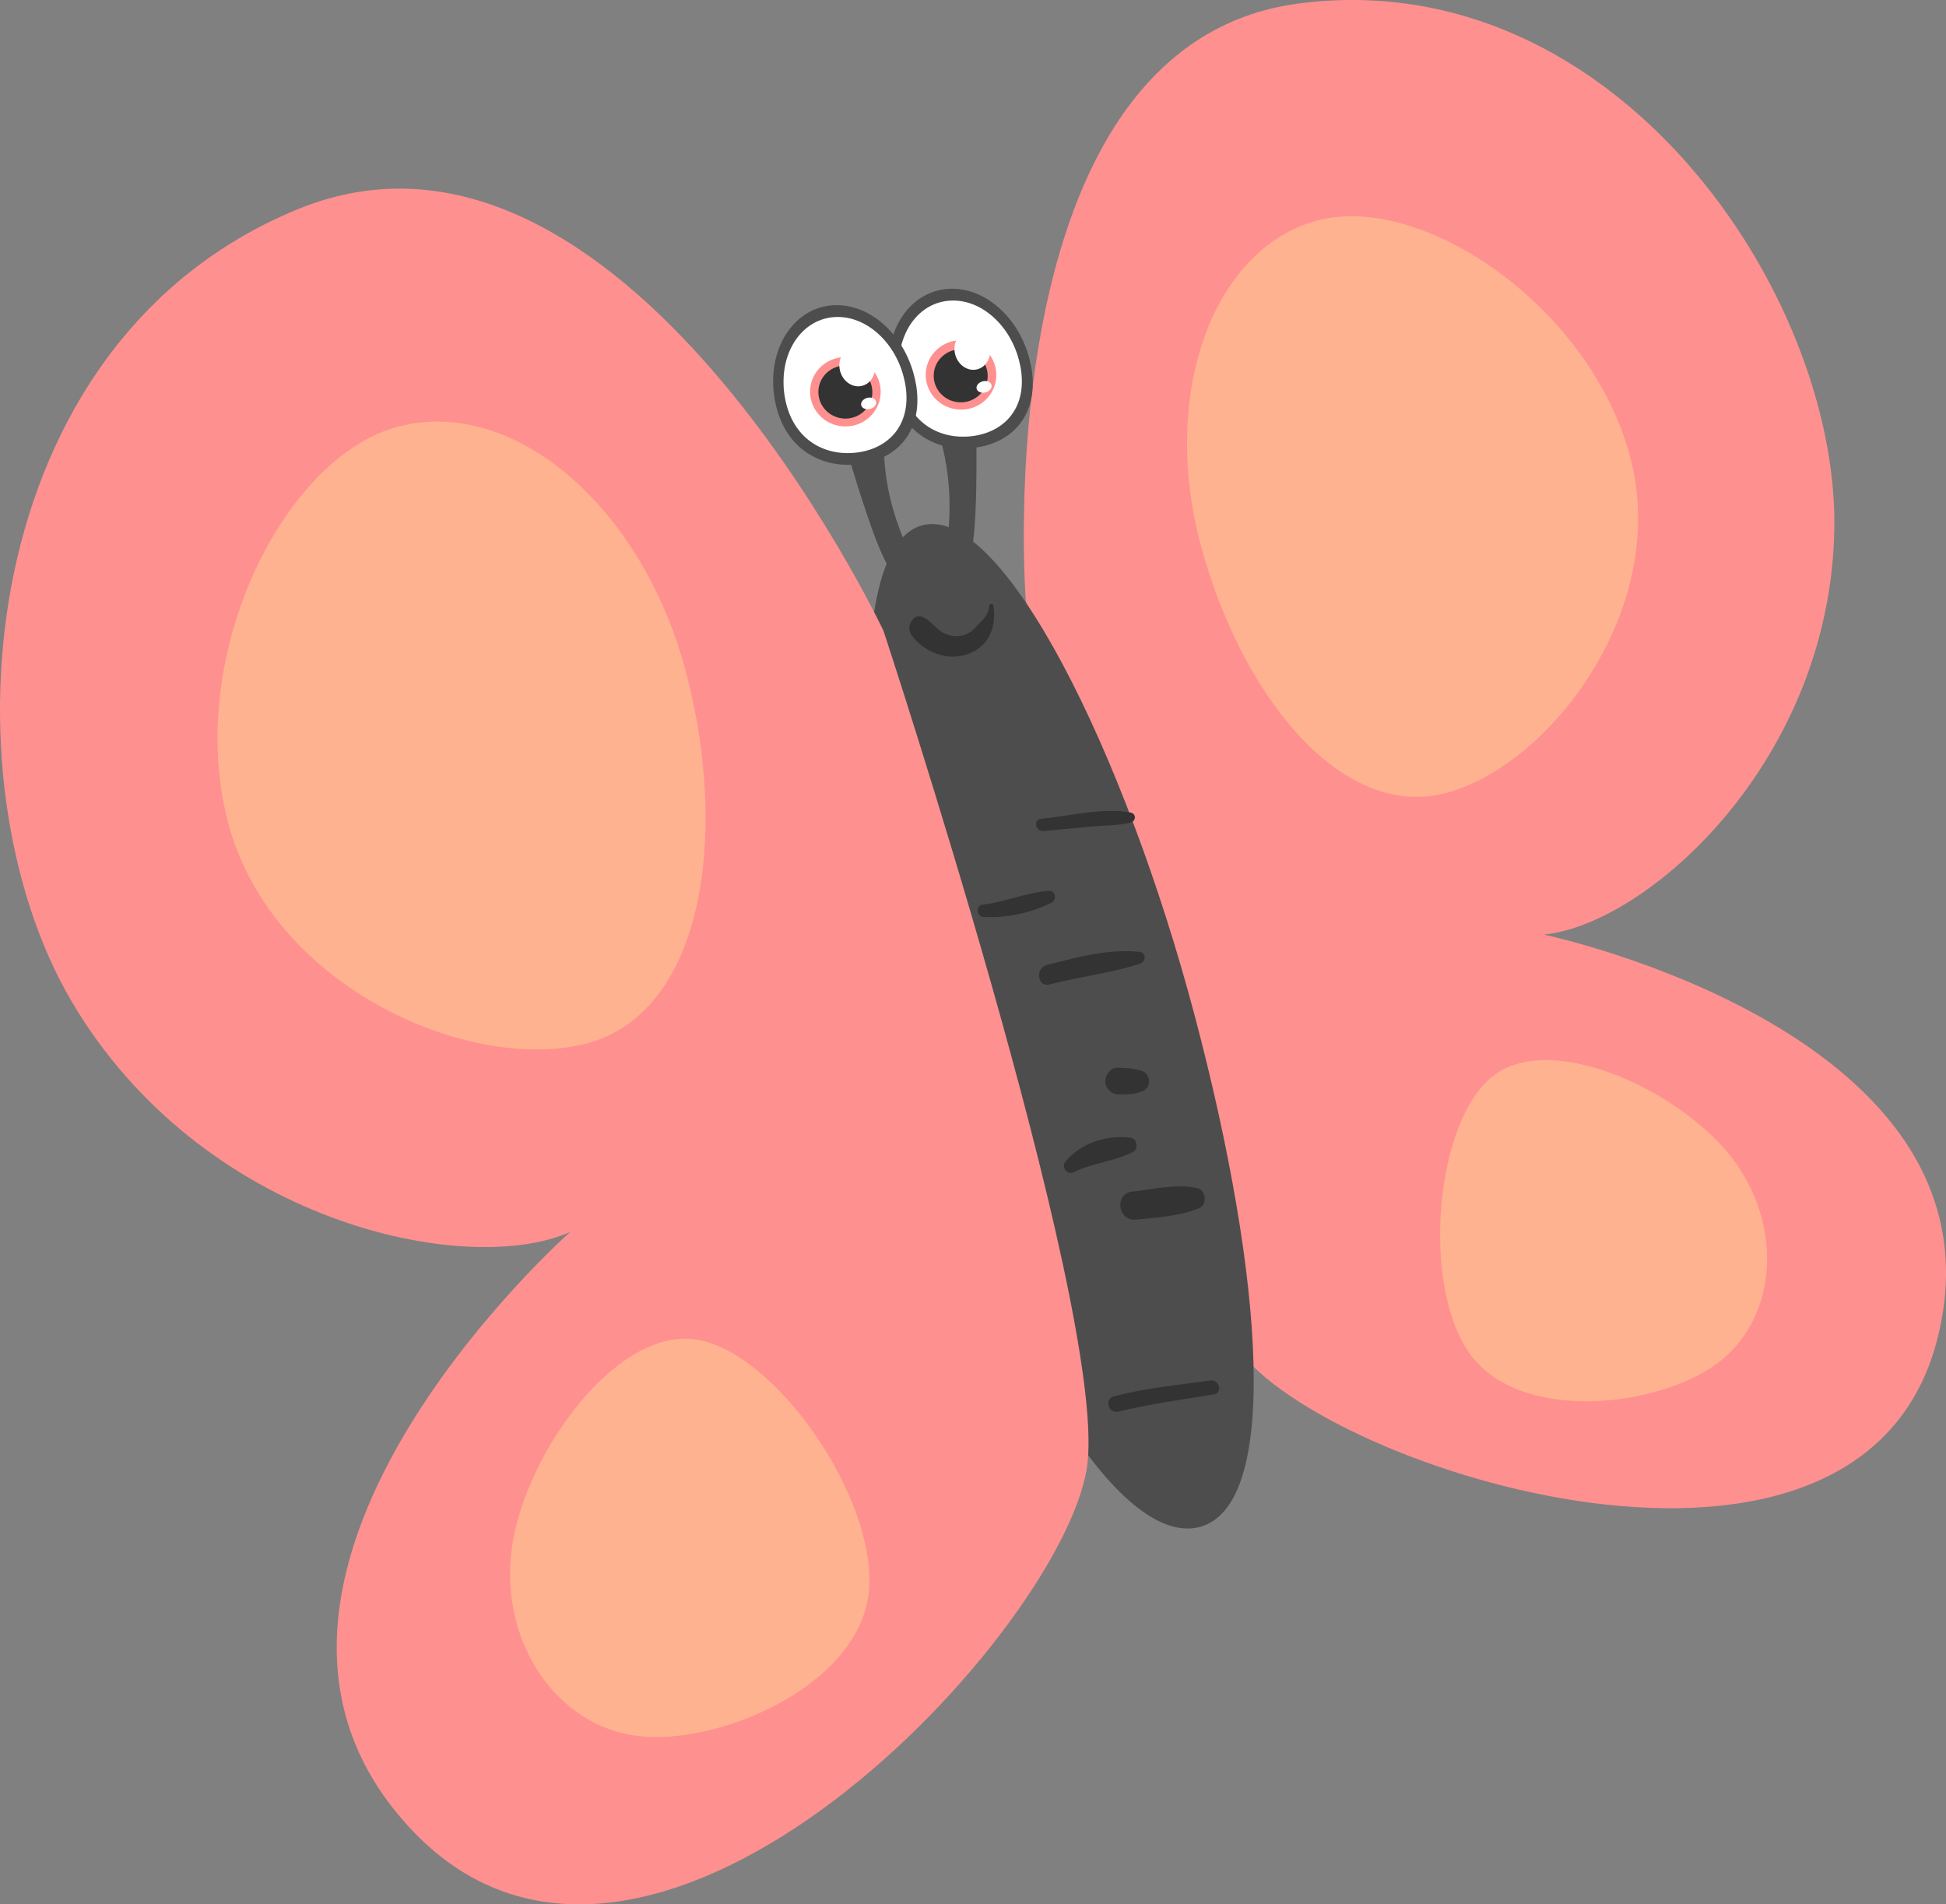<?xml version="1.0" encoding="utf-8"?>
<!-- Generator: Adobe Illustrator 16.0.4, SVG Export Plug-In . SVG Version: 6.00 Build 0)  -->
<!DOCTYPE svg PUBLIC "-//W3C//DTD SVG 1.1//EN" "http://www.w3.org/Graphics/SVG/1.1/DTD/svg11.dtd">
<svg version="1.1" id="objects" xmlns="http://www.w3.org/2000/svg" xmlns:xlink="http://www.w3.org/1999/xlink" x="0px" y="0px"
	 width="238.189px" height="233.089px" viewBox="0 0 238.189 233.089" enable-background="new 0 0 238.189 233.089"
	 xml:space="preserve">
<rect x="0" y="0" width="238.189" height="233.089" fill="#808080" stroke="none"/>
<g>
	<g>
		<g>
			<path fill="#FF9090" d="M125.553,73.471c0,0-5.247-68.096,33.509-73.056c38.757-4.962,65.869,35.656,65.459,64.194
				c-0.408,28.54-22.896,48.529-35.558,49.781c0,0,57.545,12.1,48.2,49.366c-9.345,37.267-75.105,16.116-85.619,1.364
				C141.031,150.368,125.553,73.471,125.553,73.471z"/>
			<path fill="#FFB290" d="M146.927,66.537c4.883,18.459,17.214,33.919,30.03,30.528c12.818-3.391,27.466-22.642,22.584-41.098
				c-4.883-18.457-25.433-32.378-38.25-28.987C148.477,30.37,142.044,48.081,146.927,66.537z"/>
			<path fill="#FFB290" d="M179.978,165.79c-6.116-8.362-4.355-28.885,2.966-34.238c7.321-5.356,23.212,2.191,29.33,10.554
				c6.117,8.362,5.14,19.483-2.179,24.838C202.772,172.301,186.095,174.152,179.978,165.79z"/>
		</g>
		<path fill="#4D4D4D" d="M146.255,124.406c8.554,32.336,10.374,59.901,0.585,62.491c-9.789,2.59-24.658-21.524-33.212-53.86
			c-8.554-32.335-10.521-66.155-0.73-68.745C122.688,61.703,137.701,92.071,146.255,124.406z"/>
		<g>
			<path fill="#FF9090" d="M108.141,77.216c0,0-32.003-67.922-71.734-51.594C-3.323,41.95-7.148,95.499,8.755,122.548
				c15.903,27.05,48.258,33.927,61.039,28.239c0,0-48.408,42.843-19.221,73.373c29.187,30.529,80.526-25.428,82.554-45.24
				C135.154,159.107,108.141,77.216,108.141,77.216z"/>
			<path fill="#FFB290" d="M83.948,82.211c5.367,20.291,1.989,41.768-12.1,45.494c-14.089,3.727-38.553-6.704-43.92-26.994
				c-5.367-20.29,6.702-44.762,20.791-48.489C62.808,48.494,78.58,61.921,83.948,82.211z"/>
			<path fill="#FFB290" d="M106.32,195.018c1.298-11.316-11.54-29.971-21.446-31.105c-9.908-1.139-20.989,14.712-22.288,26.03
				c-1.299,11.314,5.679,21.41,15.584,22.547C88.078,213.628,105.02,206.333,106.32,195.018z"/>
		</g>
		<g>
			<path fill="#4D4D4D" d="M114.547,52.14c0,0,3.224,7.239,0.734,17.834c0,0,1.923-0.616,3.226-1.616
				c1.303-1.004,0.982-15.91,0.982-15.91L114.547,52.14z"/>
		</g>
		<g>
			<path fill="#4D4D4D" d="M108.272,53.305c0,0-1.011,7.664,4.508,17.046c0,0-1.981,0.083-3.522-0.487
				c-1.541-0.571-5.615-14.801-5.615-14.801L108.272,53.305z"/>
		</g>
		<g>
			<path fill="#333333" d="M121.067,74.164c-0.031,1.185-0.974,1.883-1.74,2.709c-1.093,1.181-2.665,1.264-4.024,0.504
				c-1.031-0.578-2.667-3.246-3.823-1.193c-0.339,0.607-0.188,1.224,0.225,1.739c1.689,2.118,4.666,3.124,7.184,1.961
				c2.366-1.092,3.07-3.414,2.698-5.774C121.54,73.811,121.075,73.874,121.067,74.164L121.067,74.164z"/>
		</g>
		<g>
			<path fill="#333333" d="M127.707,101.718c1.819-0.15,3.633-0.341,5.449-0.519c1.732-0.168,3.541-0.107,5.234-0.522
				c0.665-0.165,0.716-1.089-0.001-1.221c-3.468-0.639-7.491,0.438-10.98,0.769C126.425,100.316,126.744,101.798,127.707,101.718
				L127.707,101.718z"/>
		</g>
		<g>
			<path fill="#333333" d="M120.376,112.238c2.917,0.136,5.732-0.479,8.352-1.755c0.637-0.311,0.489-1.491-0.295-1.441
				c-2.799,0.18-5.386,1.357-8.159,1.689C119.404,110.835,119.529,112.199,120.376,112.238L120.376,112.238z"/>
		</g>
		<g>
			<path fill="#333333" d="M128.478,120.494c3.654-0.949,7.471-1.382,11.059-2.542c0.755-0.243,0.806-1.362-0.079-1.451
				c-3.822-0.375-7.632,0.657-11.309,1.612C126.663,118.499,126.982,120.883,128.478,120.494L128.478,120.494z"/>
		</g>
		<g>
			<path fill="#333333" d="M131.47,143.457c2.288-1.126,4.91-1.3,7.192-2.447c0.729-0.365,0.517-1.657-0.298-1.761
				c-2.913-0.365-5.966,0.623-7.902,2.858C129.839,142.827,130.585,143.892,131.47,143.457L131.47,143.457z"/>
		</g>
		<g>
			<path fill="#333333" d="M139.015,149.277c2.579-0.241,5.276-0.424,7.709-1.369c1.074-0.416,0.929-2.245-0.195-2.489
				c-2.614-0.567-5.324,0.151-7.936,0.426C136.372,146.078,136.798,149.483,139.015,149.277L139.015,149.277z"/>
		</g>
		<g>
			<path fill="#333333" d="M137.064,133.961c0.407-0.021,0.814-0.031,1.219-0.041c0.426-0.01,0.883-0.15,1.295-0.257
				c0.59-0.152,1.039-0.623,1.073-1.251c0.03-0.572-0.354-1.213-0.938-1.354c-0.542-0.129-1.052-0.274-1.61-0.309
				c-0.436-0.024-0.871-0.047-1.307-0.061c-0.896-0.025-1.569,0.953-1.5,1.771C135.37,133.371,136.171,134.006,137.064,133.961
				L137.064,133.961z"/>
		</g>
		<g>
			<path fill="#333333" d="M136.887,172.772c3.849-0.924,7.784-1.466,11.688-2.104c1.129-0.185,0.664-1.855-0.438-1.703
				c-3.979,0.555-7.911,0.915-11.805,1.954C135.12,171.245,135.684,173.062,136.887,172.772L136.887,172.772z"/>
		</g>
	</g>
	<g>
		<g>
			<g>
				<g>
					<g>
						<path fill="#4D4D4D" d="M116.032,35.356c-4.262,0.299-7.252,4.263-7.274,9.216c-0.005,0.632,0.035,1.277,0.131,1.935
							c0.859,5.821,5.031,8.685,9.834,8.35c4.804-0.339,8.418-3.748,7.562-9.566c-0.073-0.491-0.181-0.97-0.304-1.44
							C124.641,38.755,120.431,35.048,116.032,35.356z"/>
					</g>
				</g>
			</g>
		</g>
		<g>
			<g>
				<g>
					<g>
						<path fill="#FFFFFF" d="M116.226,36.801c-3.633,0.253-6.182,3.634-6.2,7.859c-0.004,0.536,0.029,1.089,0.111,1.648
							c0.732,4.964,4.288,7.404,8.383,7.117c4.097-0.286,7.18-3.194,6.449-8.157c-0.063-0.418-0.156-0.825-0.26-1.225
							C123.568,39.697,119.979,36.536,116.226,36.801z"/>
					</g>
				</g>
			</g>
		</g>
		
			<ellipse transform="matrix(-0.998 -0.062 0.062 -0.998 232.14 99.031)" fill="#FF9090" cx="117.595" cy="45.94" rx="4.323" ry="4.247"/>
		
			<ellipse transform="matrix(-0.998 -0.061 0.061 -0.998 232.146 99.02)" fill="#333333" cx="117.596" cy="45.939" rx="3.305" ry="3.247"/>
		<path fill="#FFFFFF" d="M121.094,42.288c0.345,1.306-0.311,2.608-1.465,2.913c-1.154,0.306-2.368-0.503-2.713-1.808
			c-0.344-1.301,0.312-2.604,1.466-2.909C119.535,40.179,120.75,40.987,121.094,42.288z"/>
		
			<ellipse transform="matrix(0.967 -0.256 0.256 0.967 -8.106 32.399)" fill="#FFFFFF" cx="120.409" cy="47.34" rx="0.938" ry="0.699"/>
	</g>
	<g>
		<g>
			<g>
				<g>
					<g>
						<path fill="#4D4D4D" d="M101.911,37.368c-4.263,0.298-7.252,4.263-7.275,9.217c-0.004,0.63,0.036,1.278,0.133,1.934
							c0.858,5.823,5.03,8.685,9.833,8.349c4.805-0.336,8.419-3.746,7.562-9.565c-0.072-0.491-0.181-0.97-0.305-1.44
							C110.518,40.767,106.31,37.06,101.911,37.368z"/>
					</g>
				</g>
			</g>
		</g>
		<g>
			<g>
				<g>
					<g>
						<path fill="#FFFFFF" d="M102.104,38.812c-3.632,0.255-6.183,3.634-6.2,7.86c-0.004,0.536,0.029,1.088,0.111,1.647
							c0.732,4.964,4.289,7.405,8.384,7.118c4.097-0.287,7.18-3.194,6.449-8.157c-0.062-0.417-0.155-0.825-0.26-1.225
							C109.446,41.709,105.856,38.548,102.104,38.812z"/>
					</g>
				</g>
			</g>
		</g>
		<path fill="#FF9090" d="M99.159,47.686c-0.146,2.341,1.669,4.358,4.05,4.504c2.384,0.148,4.435-1.631,4.58-3.972
			c0.143-2.341-1.671-4.358-4.055-4.506C101.352,43.565,99.304,45.343,99.159,47.686z"/>
		
			<ellipse transform="matrix(-0.998 -0.061 0.061 -0.998 203.813 102.155)" fill="#333333" cx="103.474" cy="47.951" rx="3.305" ry="3.247"/>
		
			<ellipse transform="matrix(0.967 -0.256 0.256 0.967 -7.987 28.337)" fill="#FFFFFF" cx="104.884" cy="44.855" rx="2.162" ry="2.439"/>
		
			<ellipse transform="matrix(0.967 -0.256 0.256 0.967 -9.093 28.859)" fill="#FFFFFF" cx="106.287" cy="49.353" rx="0.938" ry="0.699"/>
	</g>
</g>
</svg>

